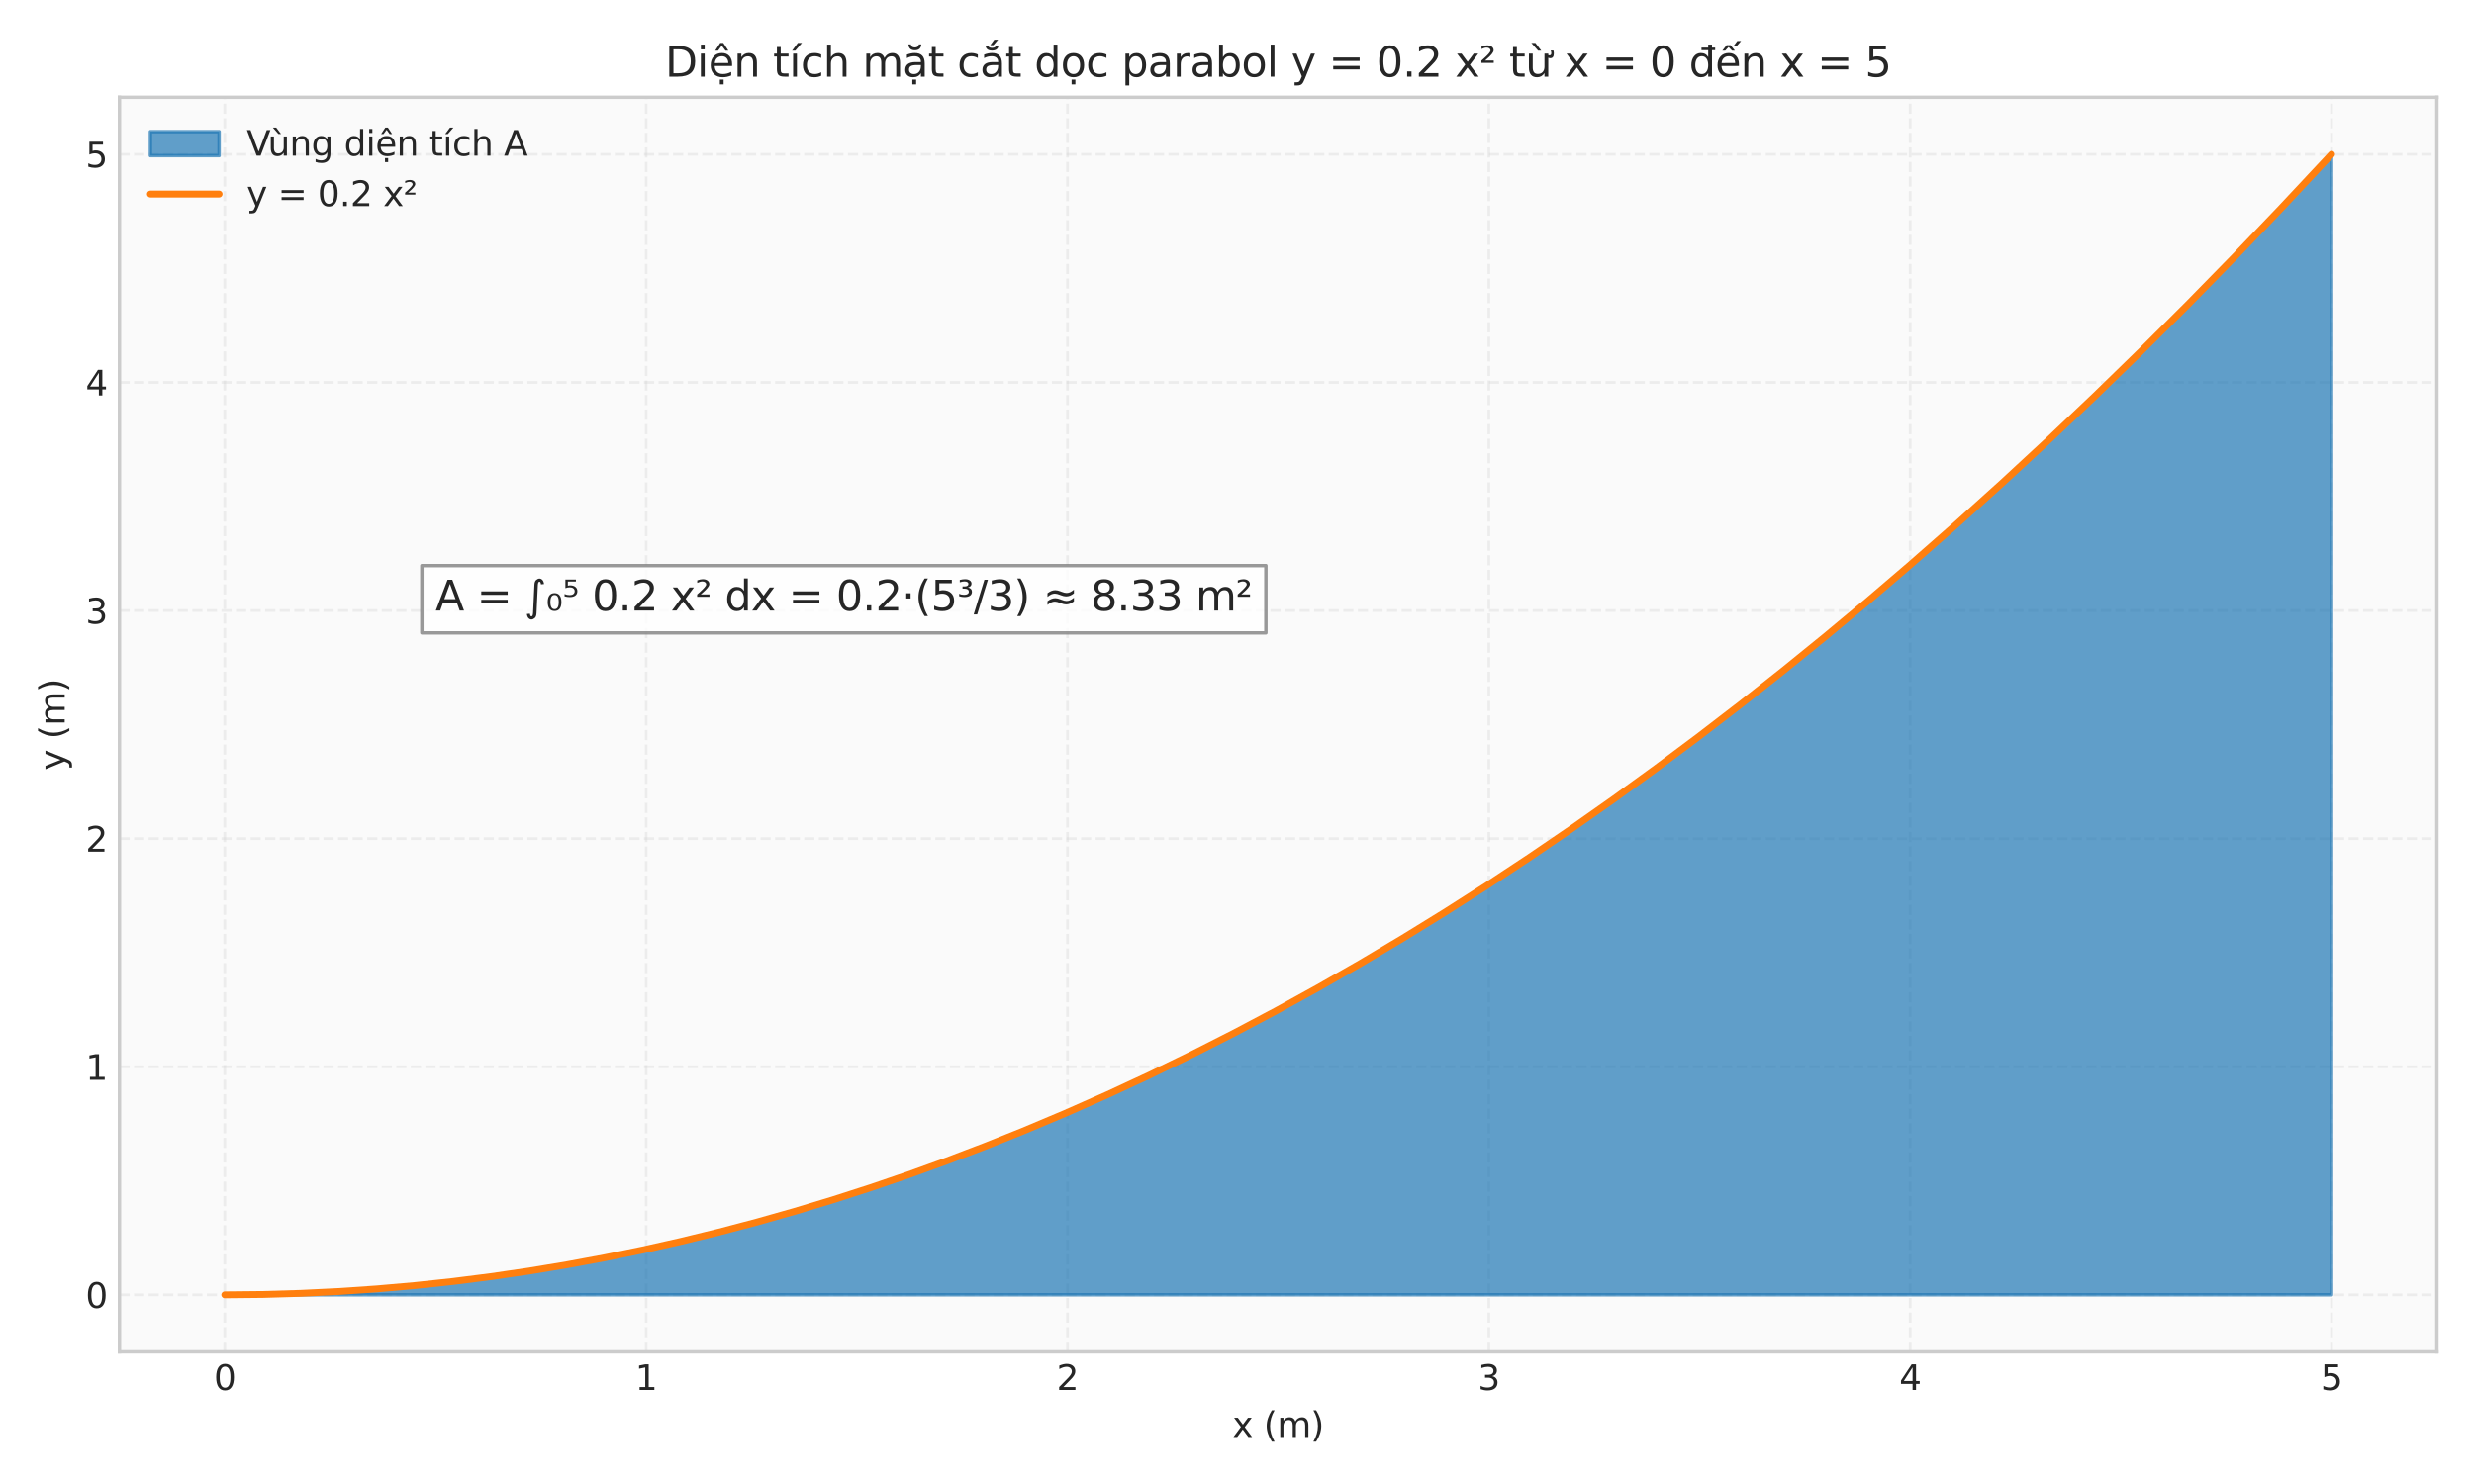 <?xml version="1.0" encoding="utf-8" standalone="no"?>
<!DOCTYPE svg PUBLIC "-//W3C//DTD SVG 1.1//EN"
  "http://www.w3.org/Graphics/SVG/1.1/DTD/svg11.dtd">
<svg xmlns:xlink="http://www.w3.org/1999/xlink" width="720pt" height="432pt" viewBox="0 0 720 432" xmlns="http://www.w3.org/2000/svg" version="1.1">
 <defs>
  <style type="text/css">*{stroke-linejoin: round; stroke-linecap: butt}</style>
 </defs>
 <g id="figure_1">
  <g id="patch_1">
   <path d="M 0 432 
L 720 432 
L 720 0 
L 0 0 
z
" style="fill: #ffffff"/>
  </g>
  <g id="axes_1">
   <g id="patch_2">
    <path d="M 34.77 393.54 
L 709.2 393.54 
L 709.2 28.32 
L 34.77 28.32 
z
" style="fill: #fafafa"/>
   </g>
   <g id="matplotlib.axis_1">
    <g id="xtick_1">
     <g id="line2d_1">
      <path d="M 65.426 393.54 
L 65.426 28.32 
" clip-path="url(#pbe818a1d9b)" style="fill: none; stroke-dasharray: 2.96,1.28; stroke-dashoffset: 0; stroke: #cccccc; stroke-opacity: 0.3; stroke-width: 0.8"/>
     </g>
     <g id="line2d_2"/>
     <g id="text_1">
      <!-- 0 -->
      <g style="fill: #262626" transform="translate(62.245 404.638) scale(0.1 -0.1)">
       <defs>
        <path id="DejaVuSans-30" d="M 2034 4250 
Q 1547 4250 1301 3770 
Q 1056 3291 1056 2328 
Q 1056 1369 1301 889 
Q 1547 409 2034 409 
Q 2525 409 2770 889 
Q 3016 1369 3016 2328 
Q 3016 3291 2770 3770 
Q 2525 4250 2034 4250 
z
M 2034 4750 
Q 2819 4750 3233 4129 
Q 3647 3509 3647 2328 
Q 3647 1150 3233 529 
Q 2819 -91 2034 -91 
Q 1250 -91 836 529 
Q 422 1150 422 2328 
Q 422 3509 836 4129 
Q 1250 4750 2034 4750 
z
" transform="scale(0.016)"/>
       </defs>
       <use xlink:href="#DejaVuSans-30"/>
      </g>
     </g>
    </g>
    <g id="xtick_2">
     <g id="line2d_3">
      <path d="M 188.05 393.54 
L 188.05 28.32 
" clip-path="url(#pbe818a1d9b)" style="fill: none; stroke-dasharray: 2.96,1.28; stroke-dashoffset: 0; stroke: #cccccc; stroke-opacity: 0.3; stroke-width: 0.8"/>
     </g>
     <g id="line2d_4"/>
     <g id="text_2">
      <!-- 1 -->
      <g style="fill: #262626" transform="translate(184.868 404.638) scale(0.1 -0.1)">
       <defs>
        <path id="DejaVuSans-31" d="M 794 531 
L 1825 531 
L 1825 4091 
L 703 3866 
L 703 4441 
L 1819 4666 
L 2450 4666 
L 2450 531 
L 3481 531 
L 3481 0 
L 794 0 
L 794 531 
z
" transform="scale(0.016)"/>
       </defs>
       <use xlink:href="#DejaVuSans-31"/>
      </g>
     </g>
    </g>
    <g id="xtick_3">
     <g id="line2d_5">
      <path d="M 310.673 393.54 
L 310.673 28.32 
" clip-path="url(#pbe818a1d9b)" style="fill: none; stroke-dasharray: 2.96,1.28; stroke-dashoffset: 0; stroke: #cccccc; stroke-opacity: 0.3; stroke-width: 0.8"/>
     </g>
     <g id="line2d_6"/>
     <g id="text_3">
      <!-- 2 -->
      <g style="fill: #262626" transform="translate(307.492 404.638) scale(0.1 -0.1)">
       <defs>
        <path id="DejaVuSans-32" d="M 1228 531 
L 3431 531 
L 3431 0 
L 469 0 
L 469 531 
Q 828 903 1448 1529 
Q 2069 2156 2228 2338 
Q 2531 2678 2651 2914 
Q 2772 3150 2772 3378 
Q 2772 3750 2511 3984 
Q 2250 4219 1831 4219 
Q 1534 4219 1204 4116 
Q 875 4013 500 3803 
L 500 4441 
Q 881 4594 1212 4672 
Q 1544 4750 1819 4750 
Q 2544 4750 2975 4387 
Q 3406 4025 3406 3419 
Q 3406 3131 3298 2873 
Q 3191 2616 2906 2266 
Q 2828 2175 2409 1742 
Q 1991 1309 1228 531 
z
" transform="scale(0.016)"/>
       </defs>
       <use xlink:href="#DejaVuSans-32"/>
      </g>
     </g>
    </g>
    <g id="xtick_4">
     <g id="line2d_7">
      <path d="M 433.297 393.54 
L 433.297 28.32 
" clip-path="url(#pbe818a1d9b)" style="fill: none; stroke-dasharray: 2.96,1.28; stroke-dashoffset: 0; stroke: #cccccc; stroke-opacity: 0.3; stroke-width: 0.8"/>
     </g>
     <g id="line2d_8"/>
     <g id="text_4">
      <!-- 3 -->
      <g style="fill: #262626" transform="translate(430.116 404.638) scale(0.1 -0.1)">
       <defs>
        <path id="DejaVuSans-33" d="M 2597 2516 
Q 3050 2419 3304 2112 
Q 3559 1806 3559 1356 
Q 3559 666 3084 287 
Q 2609 -91 1734 -91 
Q 1441 -91 1130 -33 
Q 819 25 488 141 
L 488 750 
Q 750 597 1062 519 
Q 1375 441 1716 441 
Q 2309 441 2620 675 
Q 2931 909 2931 1356 
Q 2931 1769 2642 2001 
Q 2353 2234 1838 2234 
L 1294 2234 
L 1294 2753 
L 1863 2753 
Q 2328 2753 2575 2939 
Q 2822 3125 2822 3475 
Q 2822 3834 2567 4026 
Q 2313 4219 1838 4219 
Q 1578 4219 1281 4162 
Q 984 4106 628 3988 
L 628 4550 
Q 988 4650 1302 4700 
Q 1616 4750 1894 4750 
Q 2613 4750 3031 4423 
Q 3450 4097 3450 3541 
Q 3450 3153 3228 2886 
Q 3006 2619 2597 2516 
z
" transform="scale(0.016)"/>
       </defs>
       <use xlink:href="#DejaVuSans-33"/>
      </g>
     </g>
    </g>
    <g id="xtick_5">
     <g id="line2d_9">
      <path d="M 555.92 393.54 
L 555.92 28.32 
" clip-path="url(#pbe818a1d9b)" style="fill: none; stroke-dasharray: 2.96,1.28; stroke-dashoffset: 0; stroke: #cccccc; stroke-opacity: 0.3; stroke-width: 0.8"/>
     </g>
     <g id="line2d_10"/>
     <g id="text_5">
      <!-- 4 -->
      <g style="fill: #262626" transform="translate(552.739 404.638) scale(0.1 -0.1)">
       <defs>
        <path id="DejaVuSans-34" d="M 2419 4116 
L 825 1625 
L 2419 1625 
L 2419 4116 
z
M 2253 4666 
L 3047 4666 
L 3047 1625 
L 3713 1625 
L 3713 1100 
L 3047 1100 
L 3047 0 
L 2419 0 
L 2419 1100 
L 313 1100 
L 313 1709 
L 2253 4666 
z
" transform="scale(0.016)"/>
       </defs>
       <use xlink:href="#DejaVuSans-34"/>
      </g>
     </g>
    </g>
    <g id="xtick_6">
     <g id="line2d_11">
      <path d="M 678.544 393.54 
L 678.544 28.32 
" clip-path="url(#pbe818a1d9b)" style="fill: none; stroke-dasharray: 2.96,1.28; stroke-dashoffset: 0; stroke: #cccccc; stroke-opacity: 0.3; stroke-width: 0.8"/>
     </g>
     <g id="line2d_12"/>
     <g id="text_6">
      <!-- 5 -->
      <g style="fill: #262626" transform="translate(675.363 404.638) scale(0.1 -0.1)">
       <defs>
        <path id="DejaVuSans-35" d="M 691 4666 
L 3169 4666 
L 3169 4134 
L 1269 4134 
L 1269 2991 
Q 1406 3038 1543 3061 
Q 1681 3084 1819 3084 
Q 2600 3084 3056 2656 
Q 3513 2228 3513 1497 
Q 3513 744 3044 326 
Q 2575 -91 1722 -91 
Q 1428 -91 1123 -41 
Q 819 9 494 109 
L 494 744 
Q 775 591 1075 516 
Q 1375 441 1709 441 
Q 2250 441 2565 725 
Q 2881 1009 2881 1497 
Q 2881 1984 2565 2268 
Q 2250 2553 1709 2553 
Q 1456 2553 1204 2497 
Q 953 2441 691 2322 
L 691 4666 
z
" transform="scale(0.016)"/>
       </defs>
       <use xlink:href="#DejaVuSans-35"/>
      </g>
     </g>
    </g>
    <g id="text_7">
     <!-- x (m) -->
     <g style="fill: #262626" transform="translate(358.665 418.317) scale(0.1 -0.1)">
      <defs>
       <path id="DejaVuSans-78" d="M 3513 3500 
L 2247 1797 
L 3578 0 
L 2900 0 
L 1881 1375 
L 863 0 
L 184 0 
L 1544 1831 
L 300 3500 
L 978 3500 
L 1906 2253 
L 2834 3500 
L 3513 3500 
z
" transform="scale(0.016)"/>
       <path id="DejaVuSans-20" transform="scale(0.016)"/>
       <path id="DejaVuSans-28" d="M 1984 4856 
Q 1566 4138 1362 3434 
Q 1159 2731 1159 2009 
Q 1159 1288 1364 580 
Q 1569 -128 1984 -844 
L 1484 -844 
Q 1016 -109 783 600 
Q 550 1309 550 2009 
Q 550 2706 781 3412 
Q 1013 4119 1484 4856 
L 1984 4856 
z
" transform="scale(0.016)"/>
       <path id="DejaVuSans-6d" d="M 3328 2828 
Q 3544 3216 3844 3400 
Q 4144 3584 4550 3584 
Q 5097 3584 5394 3201 
Q 5691 2819 5691 2113 
L 5691 0 
L 5113 0 
L 5113 2094 
Q 5113 2597 4934 2840 
Q 4756 3084 4391 3084 
Q 3944 3084 3684 2787 
Q 3425 2491 3425 1978 
L 3425 0 
L 2847 0 
L 2847 2094 
Q 2847 2600 2669 2842 
Q 2491 3084 2119 3084 
Q 1678 3084 1418 2786 
Q 1159 2488 1159 1978 
L 1159 0 
L 581 0 
L 581 3500 
L 1159 3500 
L 1159 2956 
Q 1356 3278 1631 3431 
Q 1906 3584 2284 3584 
Q 2666 3584 2933 3390 
Q 3200 3197 3328 2828 
z
" transform="scale(0.016)"/>
       <path id="DejaVuSans-29" d="M 513 4856 
L 1013 4856 
Q 1481 4119 1714 3412 
Q 1947 2706 1947 2009 
Q 1947 1309 1714 600 
Q 1481 -109 1013 -844 
L 513 -844 
Q 928 -128 1133 580 
Q 1338 1288 1338 2009 
Q 1338 2731 1133 3434 
Q 928 4138 513 4856 
z
" transform="scale(0.016)"/>
      </defs>
      <use xlink:href="#DejaVuSans-78"/>
      <use xlink:href="#DejaVuSans-20" transform="translate(59.18 0)"/>
      <use xlink:href="#DejaVuSans-28" transform="translate(90.967 0)"/>
      <use xlink:href="#DejaVuSans-6d" transform="translate(129.98 0)"/>
      <use xlink:href="#DejaVuSans-29" transform="translate(227.393 0)"/>
     </g>
    </g>
   </g>
   <g id="matplotlib.axis_2">
    <g id="ytick_1">
     <g id="line2d_13">
      <path d="M 34.77 376.939 
L 709.2 376.939 
" clip-path="url(#pbe818a1d9b)" style="fill: none; stroke-dasharray: 2.96,1.28; stroke-dashoffset: 0; stroke: #cccccc; stroke-opacity: 0.3; stroke-width: 0.8"/>
     </g>
     <g id="line2d_14"/>
     <g id="text_8">
      <!-- 0 -->
      <g style="fill: #262626" transform="translate(24.907 380.738) scale(0.1 -0.1)">
       <use xlink:href="#DejaVuSans-30"/>
      </g>
     </g>
    </g>
    <g id="ytick_2">
     <g id="line2d_15">
      <path d="M 34.77 310.535 
L 709.2 310.535 
" clip-path="url(#pbe818a1d9b)" style="fill: none; stroke-dasharray: 2.96,1.28; stroke-dashoffset: 0; stroke: #cccccc; stroke-opacity: 0.3; stroke-width: 0.8"/>
     </g>
     <g id="line2d_16"/>
     <g id="text_9">
      <!-- 1 -->
      <g style="fill: #262626" transform="translate(24.907 314.335) scale(0.1 -0.1)">
       <use xlink:href="#DejaVuSans-31"/>
      </g>
     </g>
    </g>
    <g id="ytick_3">
     <g id="line2d_17">
      <path d="M 34.77 244.132 
L 709.2 244.132 
" clip-path="url(#pbe818a1d9b)" style="fill: none; stroke-dasharray: 2.96,1.28; stroke-dashoffset: 0; stroke: #cccccc; stroke-opacity: 0.3; stroke-width: 0.8"/>
     </g>
     <g id="line2d_18"/>
     <g id="text_10">
      <!-- 2 -->
      <g style="fill: #262626" transform="translate(24.907 247.931) scale(0.1 -0.1)">
       <use xlink:href="#DejaVuSans-32"/>
      </g>
     </g>
    </g>
    <g id="ytick_4">
     <g id="line2d_19">
      <path d="M 34.77 177.728 
L 709.2 177.728 
" clip-path="url(#pbe818a1d9b)" style="fill: none; stroke-dasharray: 2.96,1.28; stroke-dashoffset: 0; stroke: #cccccc; stroke-opacity: 0.3; stroke-width: 0.8"/>
     </g>
     <g id="line2d_20"/>
     <g id="text_11">
      <!-- 3 -->
      <g style="fill: #262626" transform="translate(24.907 181.527) scale(0.1 -0.1)">
       <use xlink:href="#DejaVuSans-33"/>
      </g>
     </g>
    </g>
    <g id="ytick_5">
     <g id="line2d_21">
      <path d="M 34.77 111.325 
L 709.2 111.325 
" clip-path="url(#pbe818a1d9b)" style="fill: none; stroke-dasharray: 2.96,1.28; stroke-dashoffset: 0; stroke: #cccccc; stroke-opacity: 0.3; stroke-width: 0.8"/>
     </g>
     <g id="line2d_22"/>
     <g id="text_12">
      <!-- 4 -->
      <g style="fill: #262626" transform="translate(24.907 115.124) scale(0.1 -0.1)">
       <use xlink:href="#DejaVuSans-34"/>
      </g>
     </g>
    </g>
    <g id="ytick_6">
     <g id="line2d_23">
      <path d="M 34.77 44.921 
L 709.2 44.921 
" clip-path="url(#pbe818a1d9b)" style="fill: none; stroke-dasharray: 2.96,1.28; stroke-dashoffset: 0; stroke: #cccccc; stroke-opacity: 0.3; stroke-width: 0.8"/>
     </g>
     <g id="line2d_24"/>
     <g id="text_13">
      <!-- 5 -->
      <g style="fill: #262626" transform="translate(24.907 48.72) scale(0.1 -0.1)">
       <use xlink:href="#DejaVuSans-35"/>
      </g>
     </g>
    </g>
    <g id="text_14">
     <!-- y (m) -->
     <g style="fill: #262626" transform="translate(18.828 224.25) rotate(-90) scale(0.1 -0.1)">
      <defs>
       <path id="DejaVuSans-79" d="M 2059 -325 
Q 1816 -950 1584 -1140 
Q 1353 -1331 966 -1331 
L 506 -1331 
L 506 -850 
L 844 -850 
Q 1081 -850 1212 -737 
Q 1344 -625 1503 -206 
L 1606 56 
L 191 3500 
L 800 3500 
L 1894 763 
L 2988 3500 
L 3597 3500 
L 2059 -325 
z
" transform="scale(0.016)"/>
      </defs>
      <use xlink:href="#DejaVuSans-79"/>
      <use xlink:href="#DejaVuSans-20" transform="translate(59.18 0)"/>
      <use xlink:href="#DejaVuSans-28" transform="translate(90.967 0)"/>
      <use xlink:href="#DejaVuSans-6d" transform="translate(129.98 0)"/>
      <use xlink:href="#DejaVuSans-29" transform="translate(227.393 0)"/>
     </g>
    </g>
   </g>
   <g id="FillBetweenPolyCollection_1">
    <defs>
     <path id="m0e3490a02e" d="M 65.426 -55.061 
L 65.426 -55.061 
L 66.655 -55.062 
L 67.883 -55.066 
L 69.112 -55.073 
L 70.341 -55.082 
L 71.569 -55.094 
L 72.798 -55.109 
L 74.027 -55.126 
L 75.255 -55.146 
L 76.484 -55.169 
L 77.713 -55.194 
L 78.942 -55.222 
L 80.17 -55.253 
L 81.399 -55.286 
L 82.628 -55.322 
L 83.856 -55.361 
L 85.085 -55.402 
L 86.314 -55.446 
L 87.542 -55.493 
L 88.771 -55.542 
L 90 -55.594 
L 91.228 -55.649 
L 92.457 -55.706 
L 93.686 -55.766 
L 94.915 -55.829 
L 96.143 -55.894 
L 97.372 -55.962 
L 98.601 -56.033 
L 99.829 -56.106 
L 101.058 -56.182 
L 102.287 -56.261 
L 103.515 -56.342 
L 104.744 -56.426 
L 105.973 -56.513 
L 107.201 -56.602 
L 108.43 -56.694 
L 109.659 -56.789 
L 110.888 -56.886 
L 112.116 -56.986 
L 113.345 -57.089 
L 114.574 -57.194 
L 115.802 -57.302 
L 117.031 -57.413 
L 118.26 -57.526 
L 119.488 -57.642 
L 120.717 -57.761 
L 121.946 -57.882 
L 123.175 -58.006 
L 124.403 -58.133 
L 125.632 -58.262 
L 126.861 -58.394 
L 128.089 -58.529 
L 129.318 -58.666 
L 130.547 -58.806 
L 131.775 -58.949 
L 133.004 -59.094 
L 134.233 -59.242 
L 135.461 -59.393 
L 136.69 -59.546 
L 137.919 -59.702 
L 139.148 -59.861 
L 140.376 -60.022 
L 141.605 -60.187 
L 142.834 -60.353 
L 144.062 -60.523 
L 145.291 -60.695 
L 146.52 -60.869 
L 147.748 -61.047 
L 148.977 -61.227 
L 150.206 -61.409 
L 151.434 -61.595 
L 152.663 -61.783 
L 153.892 -61.973 
L 155.121 -62.167 
L 156.349 -62.363 
L 157.578 -62.561 
L 158.807 -62.763 
L 160.035 -62.967 
L 161.264 -63.173 
L 162.493 -63.383 
L 163.721 -63.595 
L 164.95 -63.809 
L 166.179 -64.027 
L 167.407 -64.247 
L 168.636 -64.469 
L 169.865 -64.695 
L 171.094 -64.923 
L 172.322 -65.153 
L 173.551 -65.387 
L 174.78 -65.623 
L 176.008 -65.861 
L 177.237 -66.103 
L 178.466 -66.347 
L 179.694 -66.593 
L 180.923 -66.843 
L 182.152 -67.095 
L 183.381 -67.35 
L 184.609 -67.607 
L 185.838 -67.867 
L 187.067 -68.13 
L 188.295 -68.395 
L 189.524 -68.663 
L 190.753 -68.934 
L 191.981 -69.207 
L 193.21 -69.483 
L 194.439 -69.762 
L 195.667 -70.043 
L 196.896 -70.327 
L 198.125 -70.614 
L 199.354 -70.903 
L 200.582 -71.195 
L 201.811 -71.49 
L 203.04 -71.787 
L 204.268 -72.087 
L 205.497 -72.39 
L 206.726 -72.695 
L 207.954 -73.003 
L 209.183 -73.314 
L 210.412 -73.627 
L 211.64 -73.943 
L 212.869 -74.262 
L 214.098 -74.583 
L 215.327 -74.907 
L 216.555 -75.234 
L 217.784 -75.563 
L 219.013 -75.895 
L 220.241 -76.23 
L 221.47 -76.567 
L 222.699 -76.907 
L 223.927 -77.25 
L 225.156 -77.595 
L 226.385 -77.943 
L 227.613 -78.294 
L 228.842 -78.647 
L 230.071 -79.003 
L 231.3 -79.362 
L 232.528 -79.723 
L 233.757 -80.088 
L 234.986 -80.454 
L 236.214 -80.824 
L 237.443 -81.196 
L 238.672 -81.57 
L 239.9 -81.948 
L 241.129 -82.328 
L 242.358 -82.71 
L 243.587 -83.096 
L 244.815 -83.484 
L 246.044 -83.874 
L 247.273 -84.268 
L 248.501 -84.664 
L 249.73 -85.062 
L 250.959 -85.464 
L 252.187 -85.868 
L 253.416 -86.274 
L 254.645 -86.684 
L 255.873 -87.096 
L 257.102 -87.511 
L 258.331 -87.928 
L 259.56 -88.348 
L 260.788 -88.771 
L 262.017 -89.196 
L 263.246 -89.624 
L 264.474 -90.055 
L 265.703 -90.488 
L 266.932 -90.924 
L 268.16 -91.363 
L 269.389 -91.804 
L 270.618 -92.248 
L 271.846 -92.695 
L 273.075 -93.144 
L 274.304 -93.596 
L 275.533 -94.051 
L 276.761 -94.508 
L 277.99 -94.968 
L 279.219 -95.431 
L 280.447 -95.896 
L 281.676 -96.364 
L 282.905 -96.835 
L 284.133 -97.308 
L 285.362 -97.784 
L 286.591 -98.263 
L 287.819 -98.744 
L 289.048 -99.228 
L 290.277 -99.715 
L 291.506 -100.205 
L 292.734 -100.697 
L 293.963 -101.191 
L 295.192 -101.689 
L 296.42 -102.189 
L 297.649 -102.691 
L 298.878 -103.197 
L 300.106 -103.705 
L 301.335 -104.215 
L 302.564 -104.729 
L 303.792 -105.245 
L 305.021 -105.763 
L 306.25 -106.285 
L 307.479 -106.809 
L 308.707 -107.336 
L 309.936 -107.865 
L 311.165 -108.397 
L 312.393 -108.932 
L 313.622 -109.469 
L 314.851 -110.009 
L 316.079 -110.552 
L 317.308 -111.097 
L 318.537 -111.645 
L 319.766 -112.196 
L 320.994 -112.749 
L 322.223 -113.305 
L 323.452 -113.864 
L 324.68 -114.425 
L 325.909 -114.989 
L 327.138 -115.556 
L 328.366 -116.125 
L 329.595 -116.697 
L 330.824 -117.272 
L 332.052 -117.849 
L 333.281 -118.429 
L 334.51 -119.012 
L 335.739 -119.598 
L 336.967 -120.186 
L 338.196 -120.776 
L 339.425 -121.37 
L 340.653 -121.966 
L 341.882 -122.564 
L 343.111 -123.166 
L 344.339 -123.77 
L 345.568 -124.376 
L 346.797 -124.986 
L 348.025 -125.598 
L 349.254 -126.213 
L 350.483 -126.83 
L 351.712 -127.45 
L 352.94 -128.073 
L 354.169 -128.698 
L 355.398 -129.326 
L 356.626 -129.957 
L 357.855 -130.59 
L 359.084 -131.226 
L 360.312 -131.865 
L 361.541 -132.506 
L 362.77 -133.15 
L 363.998 -133.797 
L 365.227 -134.446 
L 366.456 -135.098 
L 367.685 -135.753 
L 368.913 -136.41 
L 370.142 -137.07 
L 371.371 -137.733 
L 372.599 -138.398 
L 373.828 -139.067 
L 375.057 -139.737 
L 376.285 -140.411 
L 377.514 -141.087 
L 378.743 -141.765 
L 379.972 -142.447 
L 381.2 -143.131 
L 382.429 -143.817 
L 383.658 -144.507 
L 384.886 -145.199 
L 386.115 -145.894 
L 387.344 -146.591 
L 388.572 -147.291 
L 389.801 -147.994 
L 391.03 -148.699 
L 392.258 -149.407 
L 393.487 -150.118 
L 394.716 -150.831 
L 395.945 -151.547 
L 397.173 -152.266 
L 398.402 -152.987 
L 399.631 -153.711 
L 400.859 -154.438 
L 402.088 -155.167 
L 403.317 -155.899 
L 404.545 -156.634 
L 405.774 -157.371 
L 407.003 -158.111 
L 408.231 -158.854 
L 409.46 -159.6 
L 410.689 -160.348 
L 411.918 -161.098 
L 413.146 -161.852 
L 414.375 -162.608 
L 415.604 -163.366 
L 416.832 -164.128 
L 418.061 -164.892 
L 419.29 -165.659 
L 420.518 -166.428 
L 421.747 -167.2 
L 422.976 -167.975 
L 424.204 -168.752 
L 425.433 -169.532 
L 426.662 -170.315 
L 427.891 -171.1 
L 429.119 -171.888 
L 430.348 -172.679 
L 431.577 -173.472 
L 432.805 -174.268 
L 434.034 -175.067 
L 435.263 -175.868 
L 436.491 -176.672 
L 437.72 -177.479 
L 438.949 -178.288 
L 440.178 -179.101 
L 441.406 -179.915 
L 442.635 -180.733 
L 443.864 -181.553 
L 445.092 -182.375 
L 446.321 -183.201 
L 447.55 -184.029 
L 448.778 -184.859 
L 450.007 -185.693 
L 451.236 -186.529 
L 452.464 -187.368 
L 453.693 -188.209 
L 454.922 -189.053 
L 456.151 -189.9 
L 457.379 -190.749 
L 458.608 -191.601 
L 459.837 -192.456 
L 461.065 -193.313 
L 462.294 -194.173 
L 463.523 -195.036 
L 464.751 -195.901 
L 465.98 -196.769 
L 467.209 -197.64 
L 468.437 -198.514 
L 469.666 -199.39 
L 470.895 -200.268 
L 472.124 -201.15 
L 473.352 -202.034 
L 474.581 -202.92 
L 475.81 -203.81 
L 477.038 -204.702 
L 478.267 -205.597 
L 479.496 -206.494 
L 480.724 -207.394 
L 481.953 -208.297 
L 483.182 -209.202 
L 484.41 -210.11 
L 485.639 -211.021 
L 486.868 -211.934 
L 488.097 -212.85 
L 489.325 -213.769 
L 490.554 -214.69 
L 491.783 -215.614 
L 493.011 -216.541 
L 494.24 -217.47 
L 495.469 -218.403 
L 496.697 -219.337 
L 497.926 -220.275 
L 499.155 -221.215 
L 500.383 -222.157 
L 501.612 -223.103 
L 502.841 -224.051 
L 504.07 -225.002 
L 505.298 -225.955 
L 506.527 -226.911 
L 507.756 -227.87 
L 508.984 -228.831 
L 510.213 -229.795 
L 511.442 -230.762 
L 512.67 -231.731 
L 513.899 -232.703 
L 515.128 -233.678 
L 516.357 -234.655 
L 517.585 -235.635 
L 518.814 -236.618 
L 520.043 -237.604 
L 521.271 -238.592 
L 522.5 -239.582 
L 523.729 -240.576 
L 524.957 -241.572 
L 526.186 -242.57 
L 527.415 -243.572 
L 528.643 -244.576 
L 529.872 -245.583 
L 531.101 -246.592 
L 532.33 -247.604 
L 533.558 -248.619 
L 534.787 -249.636 
L 536.016 -250.656 
L 537.244 -251.679 
L 538.473 -252.704 
L 539.702 -253.732 
L 540.93 -254.763 
L 542.159 -255.796 
L 543.388 -256.832 
L 544.616 -257.871 
L 545.845 -258.913 
L 547.074 -259.957 
L 548.303 -261.003 
L 549.531 -262.053 
L 550.76 -263.105 
L 551.989 -264.16 
L 553.217 -265.217 
L 554.446 -266.277 
L 555.675 -267.34 
L 556.903 -268.405 
L 558.132 -269.473 
L 559.361 -270.544 
L 560.589 -271.617 
L 561.818 -272.693 
L 563.047 -273.772 
L 564.276 -274.853 
L 565.504 -275.937 
L 566.733 -277.024 
L 567.962 -278.114 
L 569.19 -279.206 
L 570.419 -280.3 
L 571.648 -281.398 
L 572.876 -282.498 
L 574.105 -283.601 
L 575.334 -284.706 
L 576.563 -285.814 
L 577.791 -286.925 
L 579.02 -288.038 
L 580.249 -289.154 
L 581.477 -290.273 
L 582.706 -291.394 
L 583.935 -292.518 
L 585.163 -293.645 
L 586.392 -294.774 
L 587.621 -295.906 
L 588.849 -297.041 
L 590.078 -298.179 
L 591.307 -299.319 
L 592.536 -300.461 
L 593.764 -301.607 
L 594.993 -302.755 
L 596.222 -303.906 
L 597.45 -305.059 
L 598.679 -306.215 
L 599.908 -307.374 
L 601.136 -308.535 
L 602.365 -309.699 
L 603.594 -310.866 
L 604.822 -312.035 
L 606.051 -313.207 
L 607.28 -314.382 
L 608.509 -315.559 
L 609.737 -316.74 
L 610.966 -317.922 
L 612.195 -319.108 
L 613.423 -320.296 
L 614.652 -321.486 
L 615.881 -322.68 
L 617.109 -323.876 
L 618.338 -325.075 
L 619.567 -326.276 
L 620.795 -327.48 
L 622.024 -328.687 
L 623.253 -329.896 
L 624.482 -331.108 
L 625.71 -332.323 
L 626.939 -333.54 
L 628.168 -334.76 
L 629.396 -335.983 
L 630.625 -337.209 
L 631.854 -338.437 
L 633.082 -339.667 
L 634.311 -340.901 
L 635.54 -342.137 
L 636.769 -343.376 
L 637.997 -344.617 
L 639.226 -345.861 
L 640.455 -347.108 
L 641.683 -348.357 
L 642.912 -349.609 
L 644.141 -350.864 
L 645.369 -352.121 
L 646.598 -353.381 
L 647.827 -354.644 
L 649.055 -355.91 
L 650.284 -357.178 
L 651.513 -358.448 
L 652.742 -359.722 
L 653.97 -360.998 
L 655.199 -362.276 
L 656.428 -363.558 
L 657.656 -364.842 
L 658.885 -366.129 
L 660.114 -367.418 
L 661.342 -368.71 
L 662.571 -370.005 
L 663.8 -371.302 
L 665.028 -372.602 
L 666.257 -373.905 
L 667.486 -375.21 
L 668.715 -376.519 
L 669.943 -377.829 
L 671.172 -379.143 
L 672.401 -380.459 
L 673.629 -381.777 
L 674.858 -383.099 
L 676.087 -384.423 
L 677.315 -385.75 
L 678.544 -387.079 
L 678.544 -55.061 
L 678.544 -55.061 
L 677.315 -55.061 
L 676.087 -55.061 
L 674.858 -55.061 
L 673.629 -55.061 
L 672.401 -55.061 
L 671.172 -55.061 
L 669.943 -55.061 
L 668.715 -55.061 
L 667.486 -55.061 
L 666.257 -55.061 
L 665.028 -55.061 
L 663.8 -55.061 
L 662.571 -55.061 
L 661.342 -55.061 
L 660.114 -55.061 
L 658.885 -55.061 
L 657.656 -55.061 
L 656.428 -55.061 
L 655.199 -55.061 
L 653.97 -55.061 
L 652.742 -55.061 
L 651.513 -55.061 
L 650.284 -55.061 
L 649.055 -55.061 
L 647.827 -55.061 
L 646.598 -55.061 
L 645.369 -55.061 
L 644.141 -55.061 
L 642.912 -55.061 
L 641.683 -55.061 
L 640.455 -55.061 
L 639.226 -55.061 
L 637.997 -55.061 
L 636.769 -55.061 
L 635.54 -55.061 
L 634.311 -55.061 
L 633.082 -55.061 
L 631.854 -55.061 
L 630.625 -55.061 
L 629.396 -55.061 
L 628.168 -55.061 
L 626.939 -55.061 
L 625.71 -55.061 
L 624.482 -55.061 
L 623.253 -55.061 
L 622.024 -55.061 
L 620.795 -55.061 
L 619.567 -55.061 
L 618.338 -55.061 
L 617.109 -55.061 
L 615.881 -55.061 
L 614.652 -55.061 
L 613.423 -55.061 
L 612.195 -55.061 
L 610.966 -55.061 
L 609.737 -55.061 
L 608.509 -55.061 
L 607.28 -55.061 
L 606.051 -55.061 
L 604.822 -55.061 
L 603.594 -55.061 
L 602.365 -55.061 
L 601.136 -55.061 
L 599.908 -55.061 
L 598.679 -55.061 
L 597.45 -55.061 
L 596.222 -55.061 
L 594.993 -55.061 
L 593.764 -55.061 
L 592.536 -55.061 
L 591.307 -55.061 
L 590.078 -55.061 
L 588.849 -55.061 
L 587.621 -55.061 
L 586.392 -55.061 
L 585.163 -55.061 
L 583.935 -55.061 
L 582.706 -55.061 
L 581.477 -55.061 
L 580.249 -55.061 
L 579.02 -55.061 
L 577.791 -55.061 
L 576.563 -55.061 
L 575.334 -55.061 
L 574.105 -55.061 
L 572.876 -55.061 
L 571.648 -55.061 
L 570.419 -55.061 
L 569.19 -55.061 
L 567.962 -55.061 
L 566.733 -55.061 
L 565.504 -55.061 
L 564.276 -55.061 
L 563.047 -55.061 
L 561.818 -55.061 
L 560.589 -55.061 
L 559.361 -55.061 
L 558.132 -55.061 
L 556.903 -55.061 
L 555.675 -55.061 
L 554.446 -55.061 
L 553.217 -55.061 
L 551.989 -55.061 
L 550.76 -55.061 
L 549.531 -55.061 
L 548.303 -55.061 
L 547.074 -55.061 
L 545.845 -55.061 
L 544.616 -55.061 
L 543.388 -55.061 
L 542.159 -55.061 
L 540.93 -55.061 
L 539.702 -55.061 
L 538.473 -55.061 
L 537.244 -55.061 
L 536.016 -55.061 
L 534.787 -55.061 
L 533.558 -55.061 
L 532.33 -55.061 
L 531.101 -55.061 
L 529.872 -55.061 
L 528.643 -55.061 
L 527.415 -55.061 
L 526.186 -55.061 
L 524.957 -55.061 
L 523.729 -55.061 
L 522.5 -55.061 
L 521.271 -55.061 
L 520.043 -55.061 
L 518.814 -55.061 
L 517.585 -55.061 
L 516.357 -55.061 
L 515.128 -55.061 
L 513.899 -55.061 
L 512.67 -55.061 
L 511.442 -55.061 
L 510.213 -55.061 
L 508.984 -55.061 
L 507.756 -55.061 
L 506.527 -55.061 
L 505.298 -55.061 
L 504.07 -55.061 
L 502.841 -55.061 
L 501.612 -55.061 
L 500.383 -55.061 
L 499.155 -55.061 
L 497.926 -55.061 
L 496.697 -55.061 
L 495.469 -55.061 
L 494.24 -55.061 
L 493.011 -55.061 
L 491.783 -55.061 
L 490.554 -55.061 
L 489.325 -55.061 
L 488.097 -55.061 
L 486.868 -55.061 
L 485.639 -55.061 
L 484.41 -55.061 
L 483.182 -55.061 
L 481.953 -55.061 
L 480.724 -55.061 
L 479.496 -55.061 
L 478.267 -55.061 
L 477.038 -55.061 
L 475.81 -55.061 
L 474.581 -55.061 
L 473.352 -55.061 
L 472.124 -55.061 
L 470.895 -55.061 
L 469.666 -55.061 
L 468.437 -55.061 
L 467.209 -55.061 
L 465.98 -55.061 
L 464.751 -55.061 
L 463.523 -55.061 
L 462.294 -55.061 
L 461.065 -55.061 
L 459.837 -55.061 
L 458.608 -55.061 
L 457.379 -55.061 
L 456.151 -55.061 
L 454.922 -55.061 
L 453.693 -55.061 
L 452.464 -55.061 
L 451.236 -55.061 
L 450.007 -55.061 
L 448.778 -55.061 
L 447.55 -55.061 
L 446.321 -55.061 
L 445.092 -55.061 
L 443.864 -55.061 
L 442.635 -55.061 
L 441.406 -55.061 
L 440.178 -55.061 
L 438.949 -55.061 
L 437.72 -55.061 
L 436.491 -55.061 
L 435.263 -55.061 
L 434.034 -55.061 
L 432.805 -55.061 
L 431.577 -55.061 
L 430.348 -55.061 
L 429.119 -55.061 
L 427.891 -55.061 
L 426.662 -55.061 
L 425.433 -55.061 
L 424.204 -55.061 
L 422.976 -55.061 
L 421.747 -55.061 
L 420.518 -55.061 
L 419.29 -55.061 
L 418.061 -55.061 
L 416.832 -55.061 
L 415.604 -55.061 
L 414.375 -55.061 
L 413.146 -55.061 
L 411.918 -55.061 
L 410.689 -55.061 
L 409.46 -55.061 
L 408.231 -55.061 
L 407.003 -55.061 
L 405.774 -55.061 
L 404.545 -55.061 
L 403.317 -55.061 
L 402.088 -55.061 
L 400.859 -55.061 
L 399.631 -55.061 
L 398.402 -55.061 
L 397.173 -55.061 
L 395.945 -55.061 
L 394.716 -55.061 
L 393.487 -55.061 
L 392.258 -55.061 
L 391.03 -55.061 
L 389.801 -55.061 
L 388.572 -55.061 
L 387.344 -55.061 
L 386.115 -55.061 
L 384.886 -55.061 
L 383.658 -55.061 
L 382.429 -55.061 
L 381.2 -55.061 
L 379.972 -55.061 
L 378.743 -55.061 
L 377.514 -55.061 
L 376.285 -55.061 
L 375.057 -55.061 
L 373.828 -55.061 
L 372.599 -55.061 
L 371.371 -55.061 
L 370.142 -55.061 
L 368.913 -55.061 
L 367.685 -55.061 
L 366.456 -55.061 
L 365.227 -55.061 
L 363.998 -55.061 
L 362.77 -55.061 
L 361.541 -55.061 
L 360.312 -55.061 
L 359.084 -55.061 
L 357.855 -55.061 
L 356.626 -55.061 
L 355.398 -55.061 
L 354.169 -55.061 
L 352.94 -55.061 
L 351.712 -55.061 
L 350.483 -55.061 
L 349.254 -55.061 
L 348.025 -55.061 
L 346.797 -55.061 
L 345.568 -55.061 
L 344.339 -55.061 
L 343.111 -55.061 
L 341.882 -55.061 
L 340.653 -55.061 
L 339.425 -55.061 
L 338.196 -55.061 
L 336.967 -55.061 
L 335.739 -55.061 
L 334.51 -55.061 
L 333.281 -55.061 
L 332.052 -55.061 
L 330.824 -55.061 
L 329.595 -55.061 
L 328.366 -55.061 
L 327.138 -55.061 
L 325.909 -55.061 
L 324.68 -55.061 
L 323.452 -55.061 
L 322.223 -55.061 
L 320.994 -55.061 
L 319.766 -55.061 
L 318.537 -55.061 
L 317.308 -55.061 
L 316.079 -55.061 
L 314.851 -55.061 
L 313.622 -55.061 
L 312.393 -55.061 
L 311.165 -55.061 
L 309.936 -55.061 
L 308.707 -55.061 
L 307.479 -55.061 
L 306.25 -55.061 
L 305.021 -55.061 
L 303.792 -55.061 
L 302.564 -55.061 
L 301.335 -55.061 
L 300.106 -55.061 
L 298.878 -55.061 
L 297.649 -55.061 
L 296.42 -55.061 
L 295.192 -55.061 
L 293.963 -55.061 
L 292.734 -55.061 
L 291.506 -55.061 
L 290.277 -55.061 
L 289.048 -55.061 
L 287.819 -55.061 
L 286.591 -55.061 
L 285.362 -55.061 
L 284.133 -55.061 
L 282.905 -55.061 
L 281.676 -55.061 
L 280.447 -55.061 
L 279.219 -55.061 
L 277.99 -55.061 
L 276.761 -55.061 
L 275.533 -55.061 
L 274.304 -55.061 
L 273.075 -55.061 
L 271.846 -55.061 
L 270.618 -55.061 
L 269.389 -55.061 
L 268.16 -55.061 
L 266.932 -55.061 
L 265.703 -55.061 
L 264.474 -55.061 
L 263.246 -55.061 
L 262.017 -55.061 
L 260.788 -55.061 
L 259.56 -55.061 
L 258.331 -55.061 
L 257.102 -55.061 
L 255.873 -55.061 
L 254.645 -55.061 
L 253.416 -55.061 
L 252.187 -55.061 
L 250.959 -55.061 
L 249.73 -55.061 
L 248.501 -55.061 
L 247.273 -55.061 
L 246.044 -55.061 
L 244.815 -55.061 
L 243.587 -55.061 
L 242.358 -55.061 
L 241.129 -55.061 
L 239.9 -55.061 
L 238.672 -55.061 
L 237.443 -55.061 
L 236.214 -55.061 
L 234.986 -55.061 
L 233.757 -55.061 
L 232.528 -55.061 
L 231.3 -55.061 
L 230.071 -55.061 
L 228.842 -55.061 
L 227.613 -55.061 
L 226.385 -55.061 
L 225.156 -55.061 
L 223.927 -55.061 
L 222.699 -55.061 
L 221.47 -55.061 
L 220.241 -55.061 
L 219.013 -55.061 
L 217.784 -55.061 
L 216.555 -55.061 
L 215.327 -55.061 
L 214.098 -55.061 
L 212.869 -55.061 
L 211.64 -55.061 
L 210.412 -55.061 
L 209.183 -55.061 
L 207.954 -55.061 
L 206.726 -55.061 
L 205.497 -55.061 
L 204.268 -55.061 
L 203.04 -55.061 
L 201.811 -55.061 
L 200.582 -55.061 
L 199.354 -55.061 
L 198.125 -55.061 
L 196.896 -55.061 
L 195.667 -55.061 
L 194.439 -55.061 
L 193.21 -55.061 
L 191.981 -55.061 
L 190.753 -55.061 
L 189.524 -55.061 
L 188.295 -55.061 
L 187.067 -55.061 
L 185.838 -55.061 
L 184.609 -55.061 
L 183.381 -55.061 
L 182.152 -55.061 
L 180.923 -55.061 
L 179.694 -55.061 
L 178.466 -55.061 
L 177.237 -55.061 
L 176.008 -55.061 
L 174.78 -55.061 
L 173.551 -55.061 
L 172.322 -55.061 
L 171.094 -55.061 
L 169.865 -55.061 
L 168.636 -55.061 
L 167.407 -55.061 
L 166.179 -55.061 
L 164.95 -55.061 
L 163.721 -55.061 
L 162.493 -55.061 
L 161.264 -55.061 
L 160.035 -55.061 
L 158.807 -55.061 
L 157.578 -55.061 
L 156.349 -55.061 
L 155.121 -55.061 
L 153.892 -55.061 
L 152.663 -55.061 
L 151.434 -55.061 
L 150.206 -55.061 
L 148.977 -55.061 
L 147.748 -55.061 
L 146.52 -55.061 
L 145.291 -55.061 
L 144.062 -55.061 
L 142.834 -55.061 
L 141.605 -55.061 
L 140.376 -55.061 
L 139.148 -55.061 
L 137.919 -55.061 
L 136.69 -55.061 
L 135.461 -55.061 
L 134.233 -55.061 
L 133.004 -55.061 
L 131.775 -55.061 
L 130.547 -55.061 
L 129.318 -55.061 
L 128.089 -55.061 
L 126.861 -55.061 
L 125.632 -55.061 
L 124.403 -55.061 
L 123.175 -55.061 
L 121.946 -55.061 
L 120.717 -55.061 
L 119.488 -55.061 
L 118.26 -55.061 
L 117.031 -55.061 
L 115.802 -55.061 
L 114.574 -55.061 
L 113.345 -55.061 
L 112.116 -55.061 
L 110.888 -55.061 
L 109.659 -55.061 
L 108.43 -55.061 
L 107.201 -55.061 
L 105.973 -55.061 
L 104.744 -55.061 
L 103.515 -55.061 
L 102.287 -55.061 
L 101.058 -55.061 
L 99.829 -55.061 
L 98.601 -55.061 
L 97.372 -55.061 
L 96.143 -55.061 
L 94.915 -55.061 
L 93.686 -55.061 
L 92.457 -55.061 
L 91.228 -55.061 
L 90 -55.061 
L 88.771 -55.061 
L 87.542 -55.061 
L 86.314 -55.061 
L 85.085 -55.061 
L 83.856 -55.061 
L 82.628 -55.061 
L 81.399 -55.061 
L 80.17 -55.061 
L 78.942 -55.061 
L 77.713 -55.061 
L 76.484 -55.061 
L 75.255 -55.061 
L 74.027 -55.061 
L 72.798 -55.061 
L 71.569 -55.061 
L 70.341 -55.061 
L 69.112 -55.061 
L 67.883 -55.061 
L 66.655 -55.061 
L 65.426 -55.061 
z
" style="stroke: #1f77b4; stroke-opacity: 0.7"/>
    </defs>
    <g clip-path="url(#pbe818a1d9b)">
     <use xlink:href="#m0e3490a02e" x="0" y="432" style="fill: #1f77b4; fill-opacity: 0.7; stroke: #1f77b4; stroke-opacity: 0.7"/>
    </g>
   </g>
   <g id="line2d_25">
    <path d="M 65.426 376.939 
L 76.484 376.831 
L 87.542 376.507 
L 98.601 375.967 
L 109.659 375.211 
L 120.717 374.239 
L 131.775 373.051 
L 142.834 371.647 
L 153.892 370.027 
L 164.95 368.191 
L 176.008 366.139 
L 187.067 363.87 
L 198.125 361.386 
L 209.183 358.686 
L 220.241 355.77 
L 231.3 352.638 
L 242.358 349.29 
L 253.416 345.726 
L 264.474 341.945 
L 275.533 337.949 
L 286.591 333.737 
L 297.649 329.309 
L 309.936 324.135 
L 322.223 318.695 
L 334.51 312.988 
L 346.797 307.014 
L 359.084 300.774 
L 371.371 294.267 
L 383.658 287.493 
L 395.945 280.453 
L 408.231 273.146 
L 420.518 265.572 
L 432.805 257.732 
L 445.092 249.625 
L 457.379 241.251 
L 469.666 232.61 
L 481.953 223.703 
L 494.24 214.53 
L 506.527 205.089 
L 518.814 195.382 
L 531.101 185.408 
L 543.388 175.168 
L 555.675 164.66 
L 569.19 152.794 
L 582.706 140.606 
L 596.222 128.094 
L 609.737 115.26 
L 623.253 102.104 
L 636.769 88.624 
L 650.284 74.822 
L 663.8 60.698 
L 677.315 46.25 
L 678.544 44.921 
L 678.544 44.921 
" clip-path="url(#pbe818a1d9b)" style="fill: none; stroke: #ff7f0e; stroke-width: 2; stroke-linecap: round"/>
   </g>
   <g id="patch_3">
    <path d="M 34.77 393.54 
L 34.77 28.32 
" style="fill: none; stroke: #cccccc; stroke-linejoin: miter; stroke-linecap: square"/>
   </g>
   <g id="patch_4">
    <path d="M 709.2 393.54 
L 709.2 28.32 
" style="fill: none; stroke: #cccccc; stroke-linejoin: miter; stroke-linecap: square"/>
   </g>
   <g id="patch_5">
    <path d="M 34.77 393.54 
L 709.2 393.54 
" style="fill: none; stroke: #cccccc; stroke-linejoin: miter; stroke-linecap: square"/>
   </g>
   <g id="patch_6">
    <path d="M 34.77 28.32 
L 709.2 28.32 
" style="fill: none; stroke: #cccccc; stroke-linejoin: miter; stroke-linecap: square"/>
   </g>
   <g id="text_15">
    <g id="patch_7">
     <path d="M 122.778 184.236 
L 368.406 184.236 
L 368.406 164.65 
L 122.778 164.65 
z
" style="fill: #ffffff; opacity: 0.8; stroke: #808080; stroke-linejoin: miter"/>
    </g>
    <!-- A = ∫₀⁵ 0.2 x² dx = 0.2·(5³/3) ≈ 8.33 m² -->
    <g style="fill: #262626" transform="translate(126.738 177.728) scale(0.12 -0.12)">
     <defs>
      <path id="DejaVuSans-41" d="M 2188 4044 
L 1331 1722 
L 3047 1722 
L 2188 4044 
z
M 1831 4666 
L 2547 4666 
L 4325 0 
L 3669 0 
L 3244 1197 
L 1141 1197 
L 716 0 
L 50 0 
L 1831 4666 
z
" transform="scale(0.016)"/>
      <path id="DejaVuSans-3d" d="M 678 2906 
L 4684 2906 
L 4684 2381 
L 678 2381 
L 678 2906 
z
M 678 1631 
L 4684 1631 
L 4684 1100 
L 678 1100 
L 678 1631 
z
" transform="scale(0.016)"/>
      <path id="DejaVuSans-222b" d="M 1509 3906 
Q 1534 4428 1787 4636 
Q 2041 4844 2277 4844 
Q 2513 4844 2709 4648 
Q 2906 4453 2969 4016 
L 2506 3969 
Q 2453 4375 2275 4375 
Q 2053 4375 2028 3828 
L 1825 -422 
Q 1800 -944 1547 -1151 
Q 1294 -1359 1058 -1359 
Q 822 -1359 625 -1164 
Q 428 -969 366 -531 
L 828 -484 
Q 881 -891 1059 -891 
Q 1281 -891 1306 -344 
L 1509 3906 
z
" transform="scale(0.016)"/>
      <path id="DejaVuSans-2080" d="M 1781 2091 
Q 1625 2360 1309 2360 
Q 994 2360 838 2091 
Q 678 1822 678 1285 
Q 678 744 838 476 
Q 994 207 1309 207 
Q 1625 207 1781 476 
Q 1941 744 1941 1285 
Q 1941 1822 1781 2091 
z
M 1309 2638 
Q 1813 2638 2078 2291 
Q 2344 1944 2344 1285 
Q 2344 622 2078 275 
Q 1813 -71 1309 -71 
Q 803 -71 537 275 
Q 272 622 272 1285 
Q 272 1944 537 2291 
Q 803 2638 1309 2638 
z
" transform="scale(0.016)"/>
      <path id="DejaVuSans-2075" d="M 444 4697 
L 2038 4697 
L 2038 4400 
L 816 4400 
L 816 3763 
Q 903 3791 994 3803 
Q 1081 3816 1169 3816 
Q 1672 3816 1966 3575 
Q 2259 3338 2259 2928 
Q 2259 2506 1956 2272 
Q 1656 2041 1106 2041 
Q 919 2041 722 2069 
Q 525 2097 319 2153 
L 319 2506 
Q 497 2422 691 2378 
Q 884 2338 1100 2338 
Q 1447 2338 1650 2497 
Q 1853 2656 1853 2928 
Q 1853 3200 1650 3359 
Q 1447 3519 1100 3519 
Q 938 3519 775 3487 
Q 613 3456 444 3391 
L 444 4697 
z
" transform="scale(0.016)"/>
      <path id="DejaVuSans-2e" d="M 684 794 
L 1344 794 
L 1344 0 
L 684 0 
L 684 794 
z
" transform="scale(0.016)"/>
      <path id="DejaVuSans-b2" d="M 838 2444 
L 2163 2444 
L 2163 2088 
L 294 2088 
L 294 2431 
Q 400 2528 597 2703 
Q 1672 3656 1672 3950 
Q 1672 4156 1509 4282 
Q 1347 4409 1081 4409 
Q 919 4409 728 4354 
Q 538 4300 313 4191 
L 313 4575 
Q 553 4663 761 4706 
Q 969 4750 1147 4750 
Q 1600 4750 1872 4544 
Q 2144 4338 2144 4000 
Q 2144 3566 1109 2678 
Q 934 2528 838 2444 
z
" transform="scale(0.016)"/>
      <path id="DejaVuSans-64" d="M 2906 2969 
L 2906 4863 
L 3481 4863 
L 3481 0 
L 2906 0 
L 2906 525 
Q 2725 213 2448 61 
Q 2172 -91 1784 -91 
Q 1150 -91 751 415 
Q 353 922 353 1747 
Q 353 2572 751 3078 
Q 1150 3584 1784 3584 
Q 2172 3584 2448 3432 
Q 2725 3281 2906 2969 
z
M 947 1747 
Q 947 1113 1208 752 
Q 1469 391 1925 391 
Q 2381 391 2643 752 
Q 2906 1113 2906 1747 
Q 2906 2381 2643 2742 
Q 2381 3103 1925 3103 
Q 1469 3103 1208 2742 
Q 947 2381 947 1747 
z
" transform="scale(0.016)"/>
      <path id="DejaVuSans-b7" d="M 684 2619 
L 1344 2619 
L 1344 1825 
L 684 1825 
L 684 2619 
z
" transform="scale(0.016)"/>
      <path id="DejaVuSans-b3" d="M 1638 3500 
Q 1925 3444 2083 3273 
Q 2241 3103 2241 2847 
Q 2241 2459 1944 2250 
Q 1647 2041 1094 2041 
Q 916 2041 720 2073 
Q 525 2106 306 2169 
L 306 2547 
Q 469 2463 655 2422 
Q 841 2381 1050 2381 
Q 1391 2381 1578 2504 
Q 1766 2628 1766 2847 
Q 1766 3078 1592 3197 
Q 1419 3316 1081 3316 
L 813 3316 
L 813 3653 
L 1106 3653 
Q 1400 3653 1551 3751 
Q 1703 3850 1703 4038 
Q 1703 4219 1547 4314 
Q 1391 4409 1094 4409 
Q 969 4409 809 4381 
Q 650 4353 397 4281 
L 397 4641 
Q 625 4694 825 4722 
Q 1025 4750 1197 4750 
Q 1647 4750 1911 4565 
Q 2175 4381 2175 4072 
Q 2175 3856 2034 3706 
Q 1894 3556 1638 3500 
z
" transform="scale(0.016)"/>
      <path id="DejaVuSans-2f" d="M 1625 4666 
L 2156 4666 
L 531 -594 
L 0 -594 
L 1625 4666 
z
" transform="scale(0.016)"/>
      <path id="DejaVuSans-2248" d="M 4684 1947 
L 4684 1388 
Q 4356 1144 4076 1036 
Q 3797 928 3494 928 
Q 3150 928 2694 1113 
Q 2663 1125 2641 1134 
Q 2622 1141 2575 1159 
Q 2091 1350 1797 1350 
Q 1522 1350 1253 1231 
Q 984 1113 678 850 
L 678 1409 
Q 1006 1653 1286 1761 
Q 1566 1869 1869 1869 
Q 2213 1869 2672 1684 
Q 2706 1669 2722 1663 
Q 2741 1656 2788 1638 
Q 3272 1447 3566 1447 
Q 3834 1447 4098 1564 
Q 4363 1681 4684 1947 
z
M 4684 3163 
L 4684 2606 
Q 4356 2359 4076 2251 
Q 3797 2144 3494 2144 
Q 3150 2144 2694 2328 
Q 2663 2341 2641 2350 
Q 2622 2356 2575 2375 
Q 2091 2566 1797 2566 
Q 1522 2566 1253 2447 
Q 984 2328 678 2069 
L 678 2625 
Q 1006 2869 1286 2976 
Q 1566 3084 1869 3084 
Q 2213 3084 2672 2900 
Q 2703 2888 2719 2881 
Q 2741 2872 2788 2853 
Q 3272 2663 3566 2663 
Q 3834 2663 4098 2780 
Q 4363 2897 4684 3163 
z
" transform="scale(0.016)"/>
      <path id="DejaVuSans-38" d="M 2034 2216 
Q 1584 2216 1326 1975 
Q 1069 1734 1069 1313 
Q 1069 891 1326 650 
Q 1584 409 2034 409 
Q 2484 409 2743 651 
Q 3003 894 3003 1313 
Q 3003 1734 2745 1975 
Q 2488 2216 2034 2216 
z
M 1403 2484 
Q 997 2584 770 2862 
Q 544 3141 544 3541 
Q 544 4100 942 4425 
Q 1341 4750 2034 4750 
Q 2731 4750 3128 4425 
Q 3525 4100 3525 3541 
Q 3525 3141 3298 2862 
Q 3072 2584 2669 2484 
Q 3125 2378 3379 2068 
Q 3634 1759 3634 1313 
Q 3634 634 3220 271 
Q 2806 -91 2034 -91 
Q 1263 -91 848 271 
Q 434 634 434 1313 
Q 434 1759 690 2068 
Q 947 2378 1403 2484 
z
M 1172 3481 
Q 1172 3119 1398 2916 
Q 1625 2713 2034 2713 
Q 2441 2713 2670 2916 
Q 2900 3119 2900 3481 
Q 2900 3844 2670 4047 
Q 2441 4250 2034 4250 
Q 1625 4250 1398 4047 
Q 1172 3844 1172 3481 
z
" transform="scale(0.016)"/>
     </defs>
     <use xlink:href="#DejaVuSans-41"/>
     <use xlink:href="#DejaVuSans-20" transform="translate(68.408 0)"/>
     <use xlink:href="#DejaVuSans-3d" transform="translate(100.195 0)"/>
     <use xlink:href="#DejaVuSans-20" transform="translate(183.984 0)"/>
     <use xlink:href="#DejaVuSans-222b" transform="translate(215.771 0)"/>
     <use xlink:href="#DejaVuSans-2080" transform="translate(267.871 0)"/>
     <use xlink:href="#DejaVuSans-2075" transform="translate(307.959 0)"/>
     <use xlink:href="#DejaVuSans-20" transform="translate(348.047 0)"/>
     <use xlink:href="#DejaVuSans-30" transform="translate(379.834 0)"/>
     <use xlink:href="#DejaVuSans-2e" transform="translate(443.457 0)"/>
     <use xlink:href="#DejaVuSans-32" transform="translate(475.244 0)"/>
     <use xlink:href="#DejaVuSans-20" transform="translate(538.867 0)"/>
     <use xlink:href="#DejaVuSans-78" transform="translate(570.654 0)"/>
     <use xlink:href="#DejaVuSans-b2" transform="translate(629.834 0)"/>
     <use xlink:href="#DejaVuSans-20" transform="translate(669.922 0)"/>
     <use xlink:href="#DejaVuSans-64" transform="translate(701.709 0)"/>
     <use xlink:href="#DejaVuSans-78" transform="translate(765.186 0)"/>
     <use xlink:href="#DejaVuSans-20" transform="translate(824.365 0)"/>
     <use xlink:href="#DejaVuSans-3d" transform="translate(856.152 0)"/>
     <use xlink:href="#DejaVuSans-20" transform="translate(939.941 0)"/>
     <use xlink:href="#DejaVuSans-30" transform="translate(971.729 0)"/>
     <use xlink:href="#DejaVuSans-2e" transform="translate(1035.352 0)"/>
     <use xlink:href="#DejaVuSans-32" transform="translate(1067.139 0)"/>
     <use xlink:href="#DejaVuSans-b7" transform="translate(1130.762 0)"/>
     <use xlink:href="#DejaVuSans-28" transform="translate(1162.549 0)"/>
     <use xlink:href="#DejaVuSans-35" transform="translate(1201.562 0)"/>
     <use xlink:href="#DejaVuSans-b3" transform="translate(1265.186 0)"/>
     <use xlink:href="#DejaVuSans-2f" transform="translate(1305.273 0)"/>
     <use xlink:href="#DejaVuSans-33" transform="translate(1338.965 0)"/>
     <use xlink:href="#DejaVuSans-29" transform="translate(1402.588 0)"/>
     <use xlink:href="#DejaVuSans-20" transform="translate(1441.602 0)"/>
     <use xlink:href="#DejaVuSans-2248" transform="translate(1473.389 0)"/>
     <use xlink:href="#DejaVuSans-20" transform="translate(1557.178 0)"/>
     <use xlink:href="#DejaVuSans-38" transform="translate(1588.965 0)"/>
     <use xlink:href="#DejaVuSans-2e" transform="translate(1652.588 0)"/>
     <use xlink:href="#DejaVuSans-33" transform="translate(1684.375 0)"/>
     <use xlink:href="#DejaVuSans-33" transform="translate(1747.998 0)"/>
     <use xlink:href="#DejaVuSans-20" transform="translate(1811.621 0)"/>
     <use xlink:href="#DejaVuSans-6d" transform="translate(1843.408 0)"/>
     <use xlink:href="#DejaVuSans-b2" transform="translate(1940.82 0)"/>
    </g>
   </g>
   <g id="text_16">
    <!-- Diện tích mặt cắt dọc parabol y = 0.2 x² từ x = 0 đến x = 5 -->
    <g style="fill: #262626" transform="translate(193.58 22.32) scale(0.12 -0.12)">
     <defs>
      <path id="DejaVuSans-44" d="M 1259 4147 
L 1259 519 
L 2022 519 
Q 2988 519 3436 956 
Q 3884 1394 3884 2338 
Q 3884 3275 3436 3711 
Q 2988 4147 2022 4147 
L 1259 4147 
z
M 628 4666 
L 1925 4666 
Q 3281 4666 3915 4102 
Q 4550 3538 4550 2338 
Q 4550 1131 3912 565 
Q 3275 0 1925 0 
L 628 0 
L 628 4666 
z
" transform="scale(0.016)"/>
      <path id="DejaVuSans-69" d="M 603 3500 
L 1178 3500 
L 1178 0 
L 603 0 
L 603 3500 
z
M 603 4863 
L 1178 4863 
L 1178 4134 
L 603 4134 
L 603 4863 
z
" transform="scale(0.016)"/>
      <path id="DejaVuSans-1ec7" d="M 1738 -441 
L 2313 -441 
L 2313 -1172 
L 1738 -1172 
L 1738 -441 
z
M 3597 1894 
L 3597 1613 
L 953 1613 
Q 991 1019 1311 708 
Q 1631 397 2203 397 
Q 2534 397 2845 478 
Q 3156 559 3463 722 
L 3463 178 
Q 3153 47 2828 -22 
Q 2503 -91 2169 -91 
Q 1331 -91 842 396 
Q 353 884 353 1716 
Q 353 2575 817 3079 
Q 1281 3584 2069 3584 
Q 2775 3584 3186 3129 
Q 3597 2675 3597 1894 
z
M 3022 2063 
Q 3016 2534 2758 2815 
Q 2500 3097 2075 3097 
Q 1594 3097 1305 2825 
Q 1016 2553 972 2059 
L 3022 2063 
z
M 1738 -441 
L 2313 -441 
L 2313 -1172 
L 1738 -1172 
L 1738 -441 
z
M 1801 5119 
L 2263 5119 
L 3029 3944 
L 2595 3944 
L 2032 4709 
L 1470 3944 
L 1035 3944 
L 1801 5119 
z
" transform="scale(0.016)"/>
      <path id="DejaVuSans-6e" d="M 3513 2113 
L 3513 0 
L 2938 0 
L 2938 2094 
Q 2938 2591 2744 2837 
Q 2550 3084 2163 3084 
Q 1697 3084 1428 2787 
Q 1159 2491 1159 1978 
L 1159 0 
L 581 0 
L 581 3500 
L 1159 3500 
L 1159 2956 
Q 1366 3272 1645 3428 
Q 1925 3584 2291 3584 
Q 2894 3584 3203 3211 
Q 3513 2838 3513 2113 
z
" transform="scale(0.016)"/>
      <path id="DejaVuSans-74" d="M 1172 4494 
L 1172 3500 
L 2356 3500 
L 2356 3053 
L 1172 3053 
L 1172 1153 
Q 1172 725 1289 603 
Q 1406 481 1766 481 
L 2356 481 
L 2356 0 
L 1766 0 
Q 1100 0 847 248 
Q 594 497 594 1153 
L 594 3053 
L 172 3053 
L 172 3500 
L 594 3500 
L 594 4494 
L 1172 4494 
z
" transform="scale(0.016)"/>
      <path id="DejaVuSans-ed" d="M 1322 5119 
L 1944 5119 
L 926 3944 
L 447 3944 
L 1322 5119 
z
M 603 3500 
L 1178 3500 
L 1178 0 
L 603 0 
L 603 3500 
z
M 891 3584 
L 891 3584 
z
" transform="scale(0.016)"/>
      <path id="DejaVuSans-63" d="M 3122 3366 
L 3122 2828 
Q 2878 2963 2633 3030 
Q 2388 3097 2138 3097 
Q 1578 3097 1268 2742 
Q 959 2388 959 1747 
Q 959 1106 1268 751 
Q 1578 397 2138 397 
Q 2388 397 2633 464 
Q 2878 531 3122 666 
L 3122 134 
Q 2881 22 2623 -34 
Q 2366 -91 2075 -91 
Q 1284 -91 818 406 
Q 353 903 353 1747 
Q 353 2603 823 3093 
Q 1294 3584 2113 3584 
Q 2378 3584 2631 3529 
Q 2884 3475 3122 3366 
z
" transform="scale(0.016)"/>
      <path id="DejaVuSans-68" d="M 3513 2113 
L 3513 0 
L 2938 0 
L 2938 2094 
Q 2938 2591 2744 2837 
Q 2550 3084 2163 3084 
Q 1697 3084 1428 2787 
Q 1159 2491 1159 1978 
L 1159 0 
L 581 0 
L 581 4863 
L 1159 4863 
L 1159 2956 
Q 1366 3272 1645 3428 
Q 1925 3584 2291 3584 
Q 2894 3584 3203 3211 
Q 3513 2838 3513 2113 
z
" transform="scale(0.016)"/>
      <path id="DejaVuSans-1eb7" d="M 870 4897 
L 1239 4897 
Q 1273 4663 1424 4545 
Q 1576 4428 1848 4428 
Q 2117 4428 2267 4544 
Q 2417 4660 2457 4897 
L 2826 4897 
Q 2795 4450 2548 4225 
Q 2301 4000 1848 4000 
Q 1395 4000 1148 4225 
Q 901 4450 870 4897 
z
M 2194 1759 
Q 1497 1759 1228 1600 
Q 959 1441 959 1056 
Q 959 750 1161 570 
Q 1363 391 1709 391 
Q 2188 391 2477 730 
Q 2766 1069 2766 1631 
L 2766 1759 
L 2194 1759 
z
M 3341 1997 
L 3341 0 
L 2766 0 
L 2766 531 
Q 2569 213 2275 61 
Q 1981 -91 1556 -91 
Q 1019 -91 701 211 
Q 384 513 384 1019 
Q 384 1609 779 1909 
Q 1175 2209 1959 2209 
L 2766 2209 
L 2766 2266 
Q 2766 2663 2505 2880 
Q 2244 3097 1772 3097 
Q 1472 3097 1187 3025 
Q 903 2953 641 2809 
L 641 3341 
Q 956 3463 1253 3523 
Q 1550 3584 1831 3584 
Q 2591 3584 2966 3190 
Q 3341 2797 3341 1997 
z
M 1466 -441 
L 2041 -441 
L 2041 -1172 
L 1466 -1172 
L 1466 -441 
z
" transform="scale(0.016)"/>
      <path id="DejaVuSans-1eaf" d="M 862 4711 
L 1231 4711 
Q 1271 4542 1426 4453 
Q 1581 4364 1840 4364 
Q 2096 4364 2247 4450 
Q 2399 4536 2449 4711 
L 2818 4711 
Q 2787 4339 2537 4147 
Q 2287 3955 1840 3955 
Q 1390 3955 1141 4145 
Q 893 4336 862 4711 
z
M 2180 5601 
L 2758 5601 
L 2046 4776 
L 1567 4776 
L 2180 5601 
z
M 2194 1759 
Q 1497 1759 1228 1600 
Q 959 1441 959 1056 
Q 959 750 1161 570 
Q 1363 391 1709 391 
Q 2188 391 2477 730 
Q 2766 1069 2766 1631 
L 2766 1759 
L 2194 1759 
z
M 3341 1997 
L 3341 0 
L 2766 0 
L 2766 531 
Q 2569 213 2275 61 
Q 1981 -91 1556 -91 
Q 1019 -91 701 211 
Q 384 513 384 1019 
Q 384 1609 779 1909 
Q 1175 2209 1959 2209 
L 2766 2209 
L 2766 2266 
Q 2766 2663 2505 2880 
Q 2244 3097 1772 3097 
Q 1472 3097 1187 3025 
Q 903 2953 641 2809 
L 641 3341 
Q 956 3463 1253 3523 
Q 1550 3584 1831 3584 
Q 2591 3584 2966 3190 
Q 3341 2797 3341 1997 
z
" transform="scale(0.016)"/>
      <path id="DejaVuSans-1ecd" d="M 1959 3097 
Q 1497 3097 1228 2736 
Q 959 2375 959 1747 
Q 959 1119 1226 758 
Q 1494 397 1959 397 
Q 2419 397 2687 759 
Q 2956 1122 2956 1747 
Q 2956 2369 2687 2733 
Q 2419 3097 1959 3097 
z
M 1959 3584 
Q 2709 3584 3137 3096 
Q 3566 2609 3566 1747 
Q 3566 888 3137 398 
Q 2709 -91 1959 -91 
Q 1206 -91 779 398 
Q 353 888 353 1747 
Q 353 2609 779 3096 
Q 1206 3584 1959 3584 
z
M 1666 -441 
L 2241 -441 
L 2241 -1172 
L 1666 -1172 
L 1666 -441 
z
" transform="scale(0.016)"/>
      <path id="DejaVuSans-70" d="M 1159 525 
L 1159 -1331 
L 581 -1331 
L 581 3500 
L 1159 3500 
L 1159 2969 
Q 1341 3281 1617 3432 
Q 1894 3584 2278 3584 
Q 2916 3584 3314 3078 
Q 3713 2572 3713 1747 
Q 3713 922 3314 415 
Q 2916 -91 2278 -91 
Q 1894 -91 1617 61 
Q 1341 213 1159 525 
z
M 3116 1747 
Q 3116 2381 2855 2742 
Q 2594 3103 2138 3103 
Q 1681 3103 1420 2742 
Q 1159 2381 1159 1747 
Q 1159 1113 1420 752 
Q 1681 391 2138 391 
Q 2594 391 2855 752 
Q 3116 1113 3116 1747 
z
" transform="scale(0.016)"/>
      <path id="DejaVuSans-61" d="M 2194 1759 
Q 1497 1759 1228 1600 
Q 959 1441 959 1056 
Q 959 750 1161 570 
Q 1363 391 1709 391 
Q 2188 391 2477 730 
Q 2766 1069 2766 1631 
L 2766 1759 
L 2194 1759 
z
M 3341 1997 
L 3341 0 
L 2766 0 
L 2766 531 
Q 2569 213 2275 61 
Q 1981 -91 1556 -91 
Q 1019 -91 701 211 
Q 384 513 384 1019 
Q 384 1609 779 1909 
Q 1175 2209 1959 2209 
L 2766 2209 
L 2766 2266 
Q 2766 2663 2505 2880 
Q 2244 3097 1772 3097 
Q 1472 3097 1187 3025 
Q 903 2953 641 2809 
L 641 3341 
Q 956 3463 1253 3523 
Q 1550 3584 1831 3584 
Q 2591 3584 2966 3190 
Q 3341 2797 3341 1997 
z
" transform="scale(0.016)"/>
      <path id="DejaVuSans-72" d="M 2631 2963 
Q 2534 3019 2420 3045 
Q 2306 3072 2169 3072 
Q 1681 3072 1420 2755 
Q 1159 2438 1159 1844 
L 1159 0 
L 581 0 
L 581 3500 
L 1159 3500 
L 1159 2956 
Q 1341 3275 1631 3429 
Q 1922 3584 2338 3584 
Q 2397 3584 2469 3576 
Q 2541 3569 2628 3553 
L 2631 2963 
z
" transform="scale(0.016)"/>
      <path id="DejaVuSans-62" d="M 3116 1747 
Q 3116 2381 2855 2742 
Q 2594 3103 2138 3103 
Q 1681 3103 1420 2742 
Q 1159 2381 1159 1747 
Q 1159 1113 1420 752 
Q 1681 391 2138 391 
Q 2594 391 2855 752 
Q 3116 1113 3116 1747 
z
M 1159 2969 
Q 1341 3281 1617 3432 
Q 1894 3584 2278 3584 
Q 2916 3584 3314 3078 
Q 3713 2572 3713 1747 
Q 3713 922 3314 415 
Q 2916 -91 2278 -91 
Q 1894 -91 1617 61 
Q 1341 213 1159 525 
L 1159 0 
L 581 0 
L 581 4863 
L 1159 4863 
L 1159 2969 
z
" transform="scale(0.016)"/>
      <path id="DejaVuSans-6f" d="M 1959 3097 
Q 1497 3097 1228 2736 
Q 959 2375 959 1747 
Q 959 1119 1226 758 
Q 1494 397 1959 397 
Q 2419 397 2687 759 
Q 2956 1122 2956 1747 
Q 2956 2369 2687 2733 
Q 2419 3097 1959 3097 
z
M 1959 3584 
Q 2709 3584 3137 3096 
Q 3566 2609 3566 1747 
Q 3566 888 3137 398 
Q 2709 -91 1959 -91 
Q 1206 -91 779 398 
Q 353 888 353 1747 
Q 353 2609 779 3096 
Q 1206 3584 1959 3584 
z
" transform="scale(0.016)"/>
      <path id="DejaVuSans-6c" d="M 603 4863 
L 1178 4863 
L 1178 0 
L 603 0 
L 603 4863 
z
" transform="scale(0.016)"/>
      <path id="DejaVuSans-1eeb" d="M 1531 5119 
L 2412 3950 
L 1934 3950 
L 915 5119 
L 1531 5119 
z
M 3094 3136 
L 3094 3508 
Q 3285 3367 3422 3300 
Q 3560 3233 3657 3233 
Q 3800 3233 3872 3319 
Q 3944 3405 3944 3573 
Q 3944 3673 3920 3770 
Q 3897 3867 3850 3964 
L 4266 3964 
Q 4297 3845 4312 3739 
Q 4328 3633 4328 3539 
Q 4328 3158 4192 2978 
Q 4057 2798 3766 2798 
Q 3616 2798 3452 2881 
Q 3288 2964 3094 3136 
z
M 552 1381 
L 552 3500 
L 1127 3500 
L 1127 1403 
Q 1127 906 1320 657 
Q 1514 409 1902 409 
Q 2367 409 2637 706 
Q 2908 1003 2908 1516 
L 2908 3500 
L 3483 3500 
L 3483 0 
L 2908 0 
L 2908 538 
Q 2699 219 2422 64 
Q 2146 -91 1780 -91 
Q 1177 -91 864 284 
Q 552 659 552 1381 
z
M 1999 3584 
L 1999 3584 
z
" transform="scale(0.016)"/>
      <path id="DejaVuSans-111" d="M 2906 2969 
L 2906 4013 
L 1888 4013 
L 1888 4403 
L 2906 4403 
L 2906 4863 
L 3481 4863 
L 3481 4403 
L 3963 4403 
L 3963 4013 
L 3481 4013 
L 3481 0 
L 2906 0 
L 2906 525 
Q 2725 213 2448 61 
Q 2172 -91 1784 -91 
Q 1150 -91 751 415 
Q 353 922 353 1747 
Q 353 2572 751 3078 
Q 1150 3584 1784 3584 
Q 2172 3584 2448 3432 
Q 2725 3281 2906 2969 
z
M 947 1747 
Q 947 1113 1208 752 
Q 1469 391 1925 391 
Q 2381 391 2643 752 
Q 2906 1113 2906 1747 
Q 2906 2381 2643 2742 
Q 2381 3103 1925 3103 
Q 1469 3103 1208 2742 
Q 947 2381 947 1747 
z
" transform="scale(0.016)"/>
      <path id="DejaVuSans-1ebf" d="M 1738 4775 
L 2326 4775 
L 2985 3944 
L 2551 3944 
L 2032 4500 
L 1513 3944 
L 1079 3944 
L 1738 4775 
z
M 3348 5409 
L 3926 5409 
L 3214 4584 
L 2735 4584 
L 3348 5409 
z
M 3597 1894 
L 3597 1613 
L 953 1613 
Q 991 1019 1311 708 
Q 1631 397 2203 397 
Q 2534 397 2845 478 
Q 3156 559 3463 722 
L 3463 178 
Q 3153 47 2828 -22 
Q 2503 -91 2169 -91 
Q 1331 -91 842 396 
Q 353 884 353 1716 
Q 353 2575 817 3079 
Q 1281 3584 2069 3584 
Q 2775 3584 3186 3129 
Q 3597 2675 3597 1894 
z
M 3022 2063 
Q 3016 2534 2758 2815 
Q 2500 3097 2075 3097 
Q 1594 3097 1305 2825 
Q 1016 2553 972 2059 
L 3022 2063 
z
" transform="scale(0.016)"/>
     </defs>
     <use xlink:href="#DejaVuSans-44"/>
     <use xlink:href="#DejaVuSans-69" transform="translate(77.002 0)"/>
     <use xlink:href="#DejaVuSans-1ec7" transform="translate(104.785 0)"/>
     <use xlink:href="#DejaVuSans-6e" transform="translate(166.309 0)"/>
     <use xlink:href="#DejaVuSans-20" transform="translate(229.688 0)"/>
     <use xlink:href="#DejaVuSans-74" transform="translate(261.475 0)"/>
     <use xlink:href="#DejaVuSans-ed" transform="translate(300.684 0)"/>
     <use xlink:href="#DejaVuSans-63" transform="translate(328.467 0)"/>
     <use xlink:href="#DejaVuSans-68" transform="translate(383.447 0)"/>
     <use xlink:href="#DejaVuSans-20" transform="translate(446.826 0)"/>
     <use xlink:href="#DejaVuSans-6d" transform="translate(478.613 0)"/>
     <use xlink:href="#DejaVuSans-1eb7" transform="translate(576.025 0)"/>
     <use xlink:href="#DejaVuSans-74" transform="translate(637.305 0)"/>
     <use xlink:href="#DejaVuSans-20" transform="translate(676.514 0)"/>
     <use xlink:href="#DejaVuSans-63" transform="translate(708.301 0)"/>
     <use xlink:href="#DejaVuSans-1eaf" transform="translate(763.281 0)"/>
     <use xlink:href="#DejaVuSans-74" transform="translate(824.561 0)"/>
     <use xlink:href="#DejaVuSans-20" transform="translate(863.77 0)"/>
     <use xlink:href="#DejaVuSans-64" transform="translate(895.557 0)"/>
     <use xlink:href="#DejaVuSans-1ecd" transform="translate(959.033 0)"/>
     <use xlink:href="#DejaVuSans-63" transform="translate(1020.215 0)"/>
     <use xlink:href="#DejaVuSans-20" transform="translate(1075.195 0)"/>
     <use xlink:href="#DejaVuSans-70" transform="translate(1106.982 0)"/>
     <use xlink:href="#DejaVuSans-61" transform="translate(1170.459 0)"/>
     <use xlink:href="#DejaVuSans-72" transform="translate(1231.738 0)"/>
     <use xlink:href="#DejaVuSans-61" transform="translate(1272.852 0)"/>
     <use xlink:href="#DejaVuSans-62" transform="translate(1334.131 0)"/>
     <use xlink:href="#DejaVuSans-6f" transform="translate(1397.607 0)"/>
     <use xlink:href="#DejaVuSans-6c" transform="translate(1458.789 0)"/>
     <use xlink:href="#DejaVuSans-20" transform="translate(1486.572 0)"/>
     <use xlink:href="#DejaVuSans-79" transform="translate(1518.359 0)"/>
     <use xlink:href="#DejaVuSans-20" transform="translate(1577.539 0)"/>
     <use xlink:href="#DejaVuSans-3d" transform="translate(1609.326 0)"/>
     <use xlink:href="#DejaVuSans-20" transform="translate(1693.115 0)"/>
     <use xlink:href="#DejaVuSans-30" transform="translate(1724.902 0)"/>
     <use xlink:href="#DejaVuSans-2e" transform="translate(1788.525 0)"/>
     <use xlink:href="#DejaVuSans-32" transform="translate(1820.312 0)"/>
     <use xlink:href="#DejaVuSans-20" transform="translate(1883.936 0)"/>
     <use xlink:href="#DejaVuSans-78" transform="translate(1915.723 0)"/>
     <use xlink:href="#DejaVuSans-b2" transform="translate(1974.902 0)"/>
     <use xlink:href="#DejaVuSans-20" transform="translate(2014.99 0)"/>
     <use xlink:href="#DejaVuSans-74" transform="translate(2046.777 0)"/>
     <use xlink:href="#DejaVuSans-1eeb" transform="translate(2085.986 0)"/>
     <use xlink:href="#DejaVuSans-20" transform="translate(2149.365 0)"/>
     <use xlink:href="#DejaVuSans-78" transform="translate(2181.152 0)"/>
     <use xlink:href="#DejaVuSans-20" transform="translate(2240.332 0)"/>
     <use xlink:href="#DejaVuSans-3d" transform="translate(2272.119 0)"/>
     <use xlink:href="#DejaVuSans-20" transform="translate(2355.908 0)"/>
     <use xlink:href="#DejaVuSans-30" transform="translate(2387.695 0)"/>
     <use xlink:href="#DejaVuSans-20" transform="translate(2451.318 0)"/>
     <use xlink:href="#DejaVuSans-111" transform="translate(2483.105 0)"/>
     <use xlink:href="#DejaVuSans-1ebf" transform="translate(2546.582 0)"/>
     <use xlink:href="#DejaVuSans-6e" transform="translate(2608.105 0)"/>
     <use xlink:href="#DejaVuSans-20" transform="translate(2671.484 0)"/>
     <use xlink:href="#DejaVuSans-78" transform="translate(2703.271 0)"/>
     <use xlink:href="#DejaVuSans-20" transform="translate(2762.451 0)"/>
     <use xlink:href="#DejaVuSans-3d" transform="translate(2794.238 0)"/>
     <use xlink:href="#DejaVuSans-20" transform="translate(2878.027 0)"/>
     <use xlink:href="#DejaVuSans-35" transform="translate(2909.814 0)"/>
    </g>
   </g>
   <g id="legend_1">
    <g id="patch_8">
     <path d="M 43.77 45.318 
L 63.77 45.318 
L 63.77 38.318 
L 43.77 38.318 
z
" style="fill: #1f77b4; fill-opacity: 0.7; stroke: #1f77b4; stroke-opacity: 0.7; stroke-linejoin: miter"/>
    </g>
    <g id="text_17">
     <!-- Vùng diện tích A -->
     <g style="fill: #262626" transform="translate(71.77 45.318) scale(0.1 -0.1)">
      <defs>
       <path id="DejaVuSans-56" d="M 1831 0 
L 50 4666 
L 709 4666 
L 2188 738 
L 3669 4666 
L 4325 4666 
L 2547 0 
L 1831 0 
z
" transform="scale(0.016)"/>
       <path id="DejaVuSans-f9" d="M 544 1381 
L 544 3500 
L 1119 3500 
L 1119 1403 
Q 1119 906 1312 657 
Q 1506 409 1894 409 
Q 2359 409 2629 706 
Q 2900 1003 2900 1516 
L 2900 3500 
L 3475 3500 
L 3475 0 
L 2900 0 
L 2900 538 
Q 2691 219 2414 64 
Q 2138 -91 1772 -91 
Q 1169 -91 856 284 
Q 544 659 544 1381 
z
M 1991 3584 
L 1991 3584 
z
M 1531 5119 
L 2412 3950 
L 1934 3950 
L 915 5119 
L 1531 5119 
z
" transform="scale(0.016)"/>
       <path id="DejaVuSans-67" d="M 2906 1791 
Q 2906 2416 2648 2759 
Q 2391 3103 1925 3103 
Q 1463 3103 1205 2759 
Q 947 2416 947 1791 
Q 947 1169 1205 825 
Q 1463 481 1925 481 
Q 2391 481 2648 825 
Q 2906 1169 2906 1791 
z
M 3481 434 
Q 3481 -459 3084 -895 
Q 2688 -1331 1869 -1331 
Q 1566 -1331 1297 -1286 
Q 1028 -1241 775 -1147 
L 775 -588 
Q 1028 -725 1275 -790 
Q 1522 -856 1778 -856 
Q 2344 -856 2625 -561 
Q 2906 -266 2906 331 
L 2906 616 
Q 2728 306 2450 153 
Q 2172 0 1784 0 
Q 1141 0 747 490 
Q 353 981 353 1791 
Q 353 2603 747 3093 
Q 1141 3584 1784 3584 
Q 2172 3584 2450 3431 
Q 2728 3278 2906 2969 
L 2906 3500 
L 3481 3500 
L 3481 434 
z
" transform="scale(0.016)"/>
      </defs>
      <use xlink:href="#DejaVuSans-56"/>
      <use xlink:href="#DejaVuSans-f9" transform="translate(61.658 0)"/>
      <use xlink:href="#DejaVuSans-6e" transform="translate(125.037 0)"/>
      <use xlink:href="#DejaVuSans-67" transform="translate(188.416 0)"/>
      <use xlink:href="#DejaVuSans-20" transform="translate(251.893 0)"/>
      <use xlink:href="#DejaVuSans-64" transform="translate(283.68 0)"/>
      <use xlink:href="#DejaVuSans-69" transform="translate(347.156 0)"/>
      <use xlink:href="#DejaVuSans-1ec7" transform="translate(374.939 0)"/>
      <use xlink:href="#DejaVuSans-6e" transform="translate(436.463 0)"/>
      <use xlink:href="#DejaVuSans-20" transform="translate(499.842 0)"/>
      <use xlink:href="#DejaVuSans-74" transform="translate(531.629 0)"/>
      <use xlink:href="#DejaVuSans-ed" transform="translate(570.838 0)"/>
      <use xlink:href="#DejaVuSans-63" transform="translate(598.621 0)"/>
      <use xlink:href="#DejaVuSans-68" transform="translate(653.602 0)"/>
      <use xlink:href="#DejaVuSans-20" transform="translate(716.98 0)"/>
      <use xlink:href="#DejaVuSans-41" transform="translate(748.768 0)"/>
     </g>
    </g>
    <g id="line2d_26">
     <path d="M 43.77 56.497 
L 53.77 56.497 
L 63.77 56.497 
" style="fill: none; stroke: #ff7f0e; stroke-width: 2; stroke-linecap: round"/>
    </g>
    <g id="text_18">
     <!-- y = 0.2 x² -->
     <g style="fill: #262626" transform="translate(71.77 59.997) scale(0.1 -0.1)">
      <use xlink:href="#DejaVuSans-79"/>
      <use xlink:href="#DejaVuSans-20" transform="translate(59.18 0)"/>
      <use xlink:href="#DejaVuSans-3d" transform="translate(90.967 0)"/>
      <use xlink:href="#DejaVuSans-20" transform="translate(174.756 0)"/>
      <use xlink:href="#DejaVuSans-30" transform="translate(206.543 0)"/>
      <use xlink:href="#DejaVuSans-2e" transform="translate(270.166 0)"/>
      <use xlink:href="#DejaVuSans-32" transform="translate(301.953 0)"/>
      <use xlink:href="#DejaVuSans-20" transform="translate(365.576 0)"/>
      <use xlink:href="#DejaVuSans-78" transform="translate(397.363 0)"/>
      <use xlink:href="#DejaVuSans-b2" transform="translate(456.543 0)"/>
     </g>
    </g>
   </g>
  </g>
 </g>
 <defs>
  <clipPath id="pbe818a1d9b">
   <rect x="34.77" y="28.32" width="674.43" height="365.22"/>
  </clipPath>
 </defs>
</svg>
